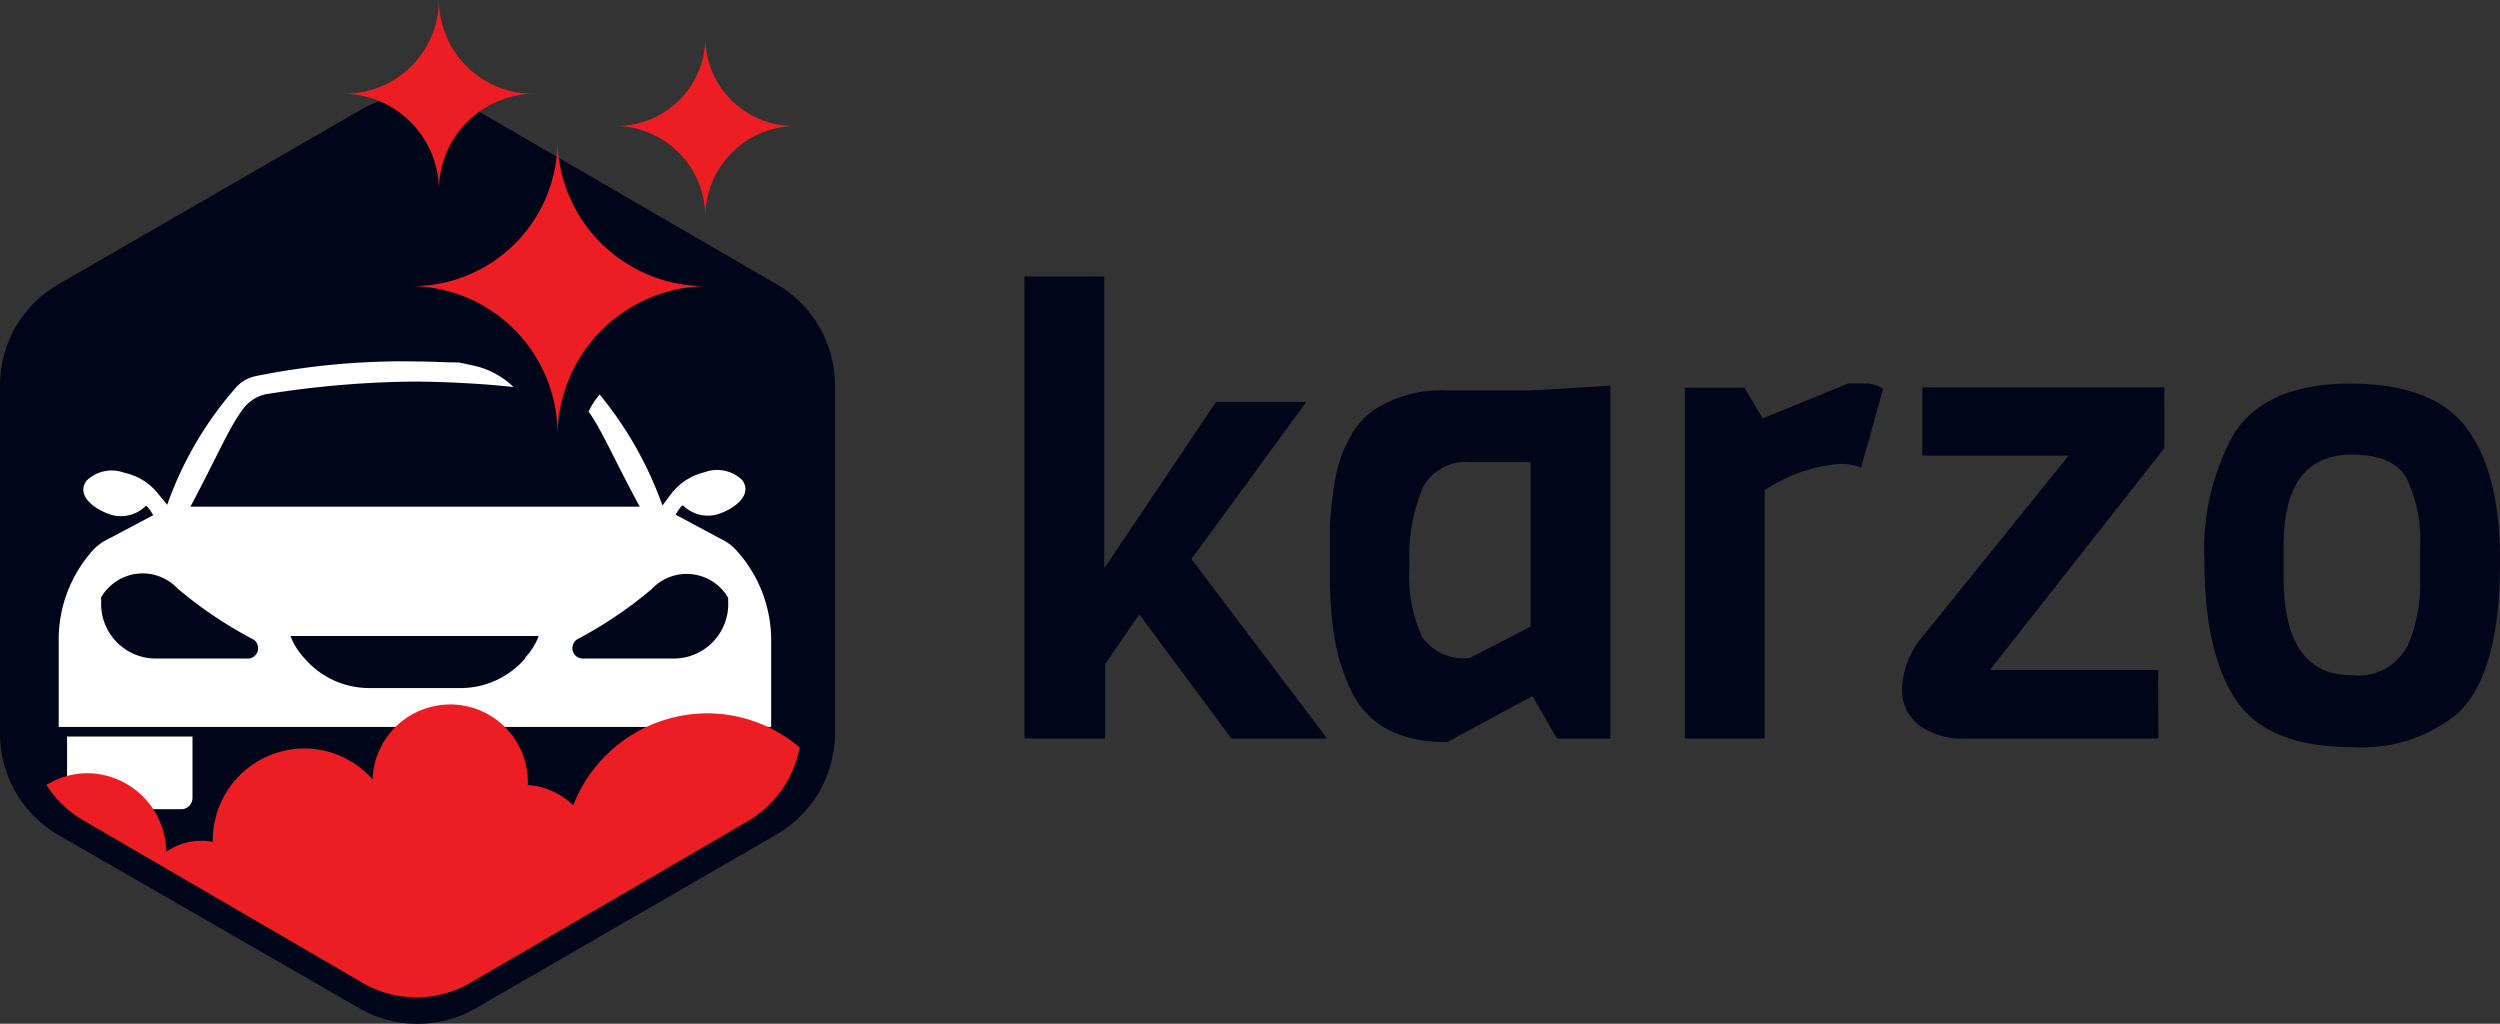 <svg xmlns="http://www.w3.org/2000/svg" width="146.5" height="59.99" viewBox="0 0 146.5 59.99"><rect x="0" y="0" width="146.5" height="59.99" fill="#333333" stroke="none"/><title>logo</title><path d="M45.59,16.66,28,6.46a6.85,6.85,0,0,0-6.84,0L3.49,16.66A6.83,6.83,0,0,0,.07,22.58V43a6.86,6.86,0,0,0,3.42,5.93L21.12,59.08a6.85,6.85,0,0,0,6.84,0L45.59,48.89A6.88,6.88,0,0,0,49,43V22.58A6.85,6.85,0,0,0,45.59,16.66Z" transform="translate(-0.07 0)" fill="#000619"/><path d="M43.22,32.25a2.67,2.67,0,0,0-.78-.6l-2.78-1.49c.2-.34.38-.59.45-.53h0a2.07,2.07,0,0,0,2,.51c1-.31,2.08-1.14,1.46-2a2.1,2.1,0,0,0-2.2-.47,3.46,3.46,0,0,0-2,1.31l-.48.64a21.69,21.69,0,0,0-3.68-6.5,4.44,4.44,0,0,0-.65,1c.74,1,1.55,2.91,3,5.57H11.23c1.6-3,2.42-5,3.25-5.92a2.2,2.2,0,0,1,1.18-.67,57.7,57.7,0,0,1,8.71-.74s2.88,0,5.79.32a4.82,4.82,0,0,0-2.27-1.24l-.93-.2c-.8,0-1.66-.06-2.59-.06a43.34,43.34,0,0,0-9.31.86,2.12,2.12,0,0,0-1.12.62,20.91,20.91,0,0,0-4.07,6.92L9.39,29A3.46,3.46,0,0,0,7.34,27.7a2.11,2.11,0,0,0-2.2.47c-.62.84.41,1.67,1.46,2a2.07,2.07,0,0,0,2-.51h0c.07-.06.25.19.45.53L6.29,31.65a2.67,2.67,0,0,0-.78.6,7.82,7.82,0,0,0-2,5.27V42.6H45.26V37.52A7.82,7.82,0,0,0,43.22,32.25Zm-28.7,6.34H9.19A3.2,3.2,0,0,1,6,35.23,1.5,1.5,0,0,1,6,35a2.81,2.81,0,0,1,4.48-.51,24.37,24.37,0,0,0,4.34,2.93A.61.61,0,0,1,14.52,38.59Zm16.32,0A5,5,0,0,1,27,40.32H21.73a5,5,0,0,1-3.84-1.77,4,4,0,0,1-.8-1.28H31.64A4,4,0,0,1,30.84,38.55Zm8.7,0H34.21a.61.61,0,0,1-.29-1.14,24.37,24.37,0,0,0,4.34-2.93,2.81,2.81,0,0,1,4.48.51,1.5,1.5,0,0,1,0,.2A3.19,3.19,0,0,1,39.54,38.59ZM4,46.77a.66.66,0,0,0,.65.65H10.7a.66.66,0,0,0,.65-.65V43.16H4Z" transform="translate(-0.07 0)" fill="#fff" fill-rule="evenodd"/><path d="M32.74,8.2a8.51,8.51,0,0,1-8.46,8.57,8.66,8.66,0,0,1,8.46,8.75,8.82,8.82,0,0,1,8.65-8.75A8.66,8.66,0,0,1,32.74,8.2Z" transform="translate(-0.07 0)" fill="#ed1d24" fill-rule="evenodd"/><path d="M41.4,2.2a5.18,5.18,0,0,1-5.26,5.18,5.33,5.33,0,0,1,5.26,5.36,5.34,5.34,0,0,1,5.26-5.36A5.19,5.19,0,0,1,41.4,2.2Z" transform="translate(-0.07 0)" fill="#ed1d24"/><path d="M41.53,41.8a8.46,8.46,0,0,0-7.87,5.39A4.26,4.26,0,0,0,31,46h0a4.55,4.55,0,0,0-9.1-.33,5.32,5.32,0,0,0-4-1.81,5.38,5.38,0,0,0-5.36,5.41v.07a3.08,3.08,0,0,0-.68-.07,3.52,3.52,0,0,0-2.05.65,4.66,4.66,0,0,0-4.64-4.61A4.57,4.57,0,0,0,2.79,46,6.32,6.32,0,0,0,5,48.1l16.31,9.49a6.29,6.29,0,0,0,6.33,0L43.93,48.1a6.38,6.38,0,0,0,3-4.3A8.37,8.37,0,0,0,41.53,41.8Z" transform="translate(-0.07 0)" fill="#ed1d24"/><path d="M25.79,0a5.51,5.51,0,0,1-5.61,5.49,5.67,5.67,0,0,1,5.61,5.67,5.66,5.66,0,0,1,5.6-5.67A5.51,5.51,0,0,1,25.79,0Z" transform="translate(-0.07 0)" fill="#ed1d24" fill-rule="evenodd"/><path d="M77.84,43.28H72.23L66.83,36l-2,2.92v4.36H60.1V16.2h4.68V33.3l6.55-9.75h5.29l-6.73,9.21Z" transform="translate(-0.07 0)" fill="#000619"/><path d="M94.44,43.28H91.31l-1.44-2.49-5,2.7q-4.17,0-5.61-3a11.3,11.3,0,0,1-1-3.19A22.84,22.84,0,0,1,78,33.72c0-1.24,0-2.15,0-2.74s.09-1.27.18-2.05a10.21,10.21,0,0,1,.42-2,8.9,8.9,0,0,1,.77-1.64A4.46,4.46,0,0,1,80.62,24a7.3,7.3,0,0,1,4.21-1.12h4.93l4.68-.28Zm-4.68-6.56V27.08H86.2a2.83,2.83,0,0,0-2.76,1.51,10.35,10.35,0,0,0-.77,4.52,8.66,8.66,0,0,0,.74,4.23,3,3,0,0,0,2.79,1.22Z" transform="translate(-0.07 0)" fill="#000619"/><path d="M110.42,22.79l-1.29,4.61a3.37,3.37,0,0,0-1.23-.22,9.24,9.24,0,0,0-4.42,1.55V43.28H98.8V22.72h3.49l1.08,1.8,5-2.05c.24,0,.56,0,1,0A1.84,1.84,0,0,1,110.42,22.79Z" transform="translate(-0.07 0)" fill="#000619"/><path d="M126.55,43.28H115.36a4.48,4.48,0,0,1-2.83-.78,2.6,2.6,0,0,1-1-2.18,5,5,0,0,1,1.19-3l8.57-10.62h-8.57v-4h14.18v3.56l-10.22,13h9.86Z" transform="translate(-0.07 0)" fill="#000619"/><path d="M146.57,32.91c0,4.44-.84,7.41-2.52,8.93a8.85,8.85,0,0,1-6.16,1.94q-5.14,0-6.95-3c-1.12-1.85-1.69-4.47-1.69-7.85a14,14,0,0,1,1.69-7.45q1.88-3,6.83-3t6.87,2.65Q146.58,27.72,146.57,32.91ZM141.89,34V32.12a8.51,8.51,0,0,0-.78-4.07c-.51-.94-1.59-1.41-3.22-1.41q-4,0-4,5.33v1.87q0,5.73,4,5.73a3.24,3.24,0,0,0,3.35-1.91A9.34,9.34,0,0,0,141.89,34Z" transform="translate(-0.07 0)" fill="#000619"/></svg>